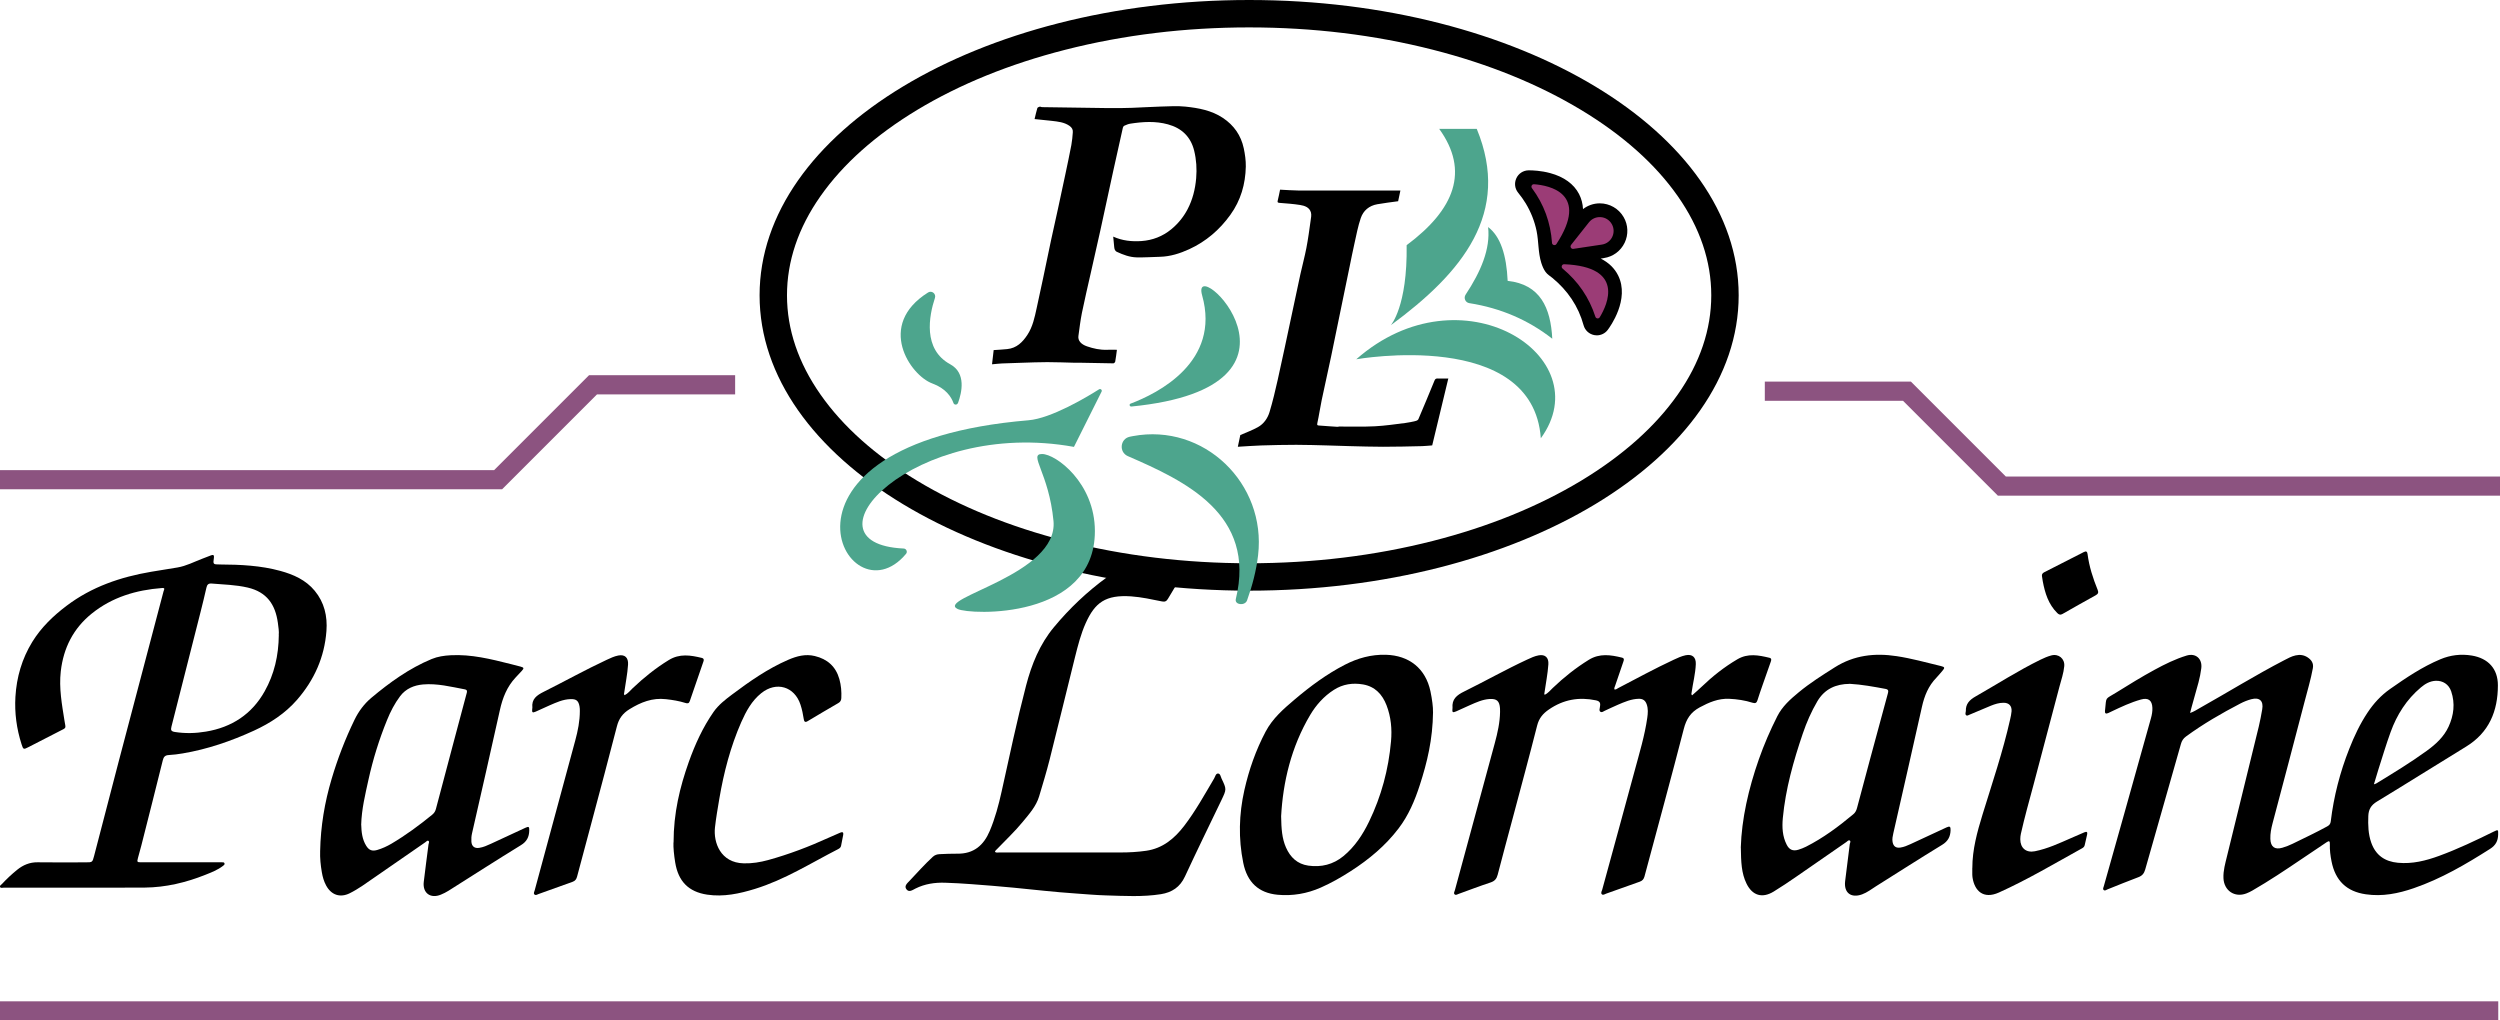 <?xml version="1.0" encoding="UTF-8"?>
<svg id="Layer_1" data-name="Layer 1" xmlns="http://www.w3.org/2000/svg" viewBox="0 0 473.45 193.26">
  <defs>
    <style>
      .cls-1 {
        fill: #8c5380;
      }

      .cls-2 {
        fill: #9b3c76;
      }

      .cls-3 {
        fill: #4da58d;
      }
    </style>
  </defs>
  <g>
    <path d="m236.56,5.19c12.08,0,23.79,1.42,34.8,4.23,10.55,2.69,19.99,6.53,28.07,11.4,7.89,4.76,14.05,10.25,18.3,16.32,4.21,6.01,6.35,12.33,6.35,18.79s-2.13,12.79-6.35,18.79c-4.25,6.06-10.41,11.55-18.3,16.32-8.08,4.87-17.52,8.71-28.07,11.4-11.01,2.81-22.72,4.23-34.8,4.23s-23.79-1.42-34.8-4.23c-10.55-2.69-19.99-6.53-28.07-11.4-7.89-4.76-14.05-10.25-18.3-16.32-4.21-6.01-6.35-12.33-6.35-18.79s2.13-12.79,6.35-18.79c4.25-6.06,10.41-11.55,18.3-16.32,8.08-4.87,17.52-8.71,28.07-11.4,11.01-2.81,22.72-4.23,34.8-4.23m0-5.19c-51.2,0-92.71,25.04-92.71,55.93s41.51,55.93,92.71,55.93,92.71-25.04,92.71-55.93S287.76,0,236.56,0h0Z"/>
    <g>
      <path d="m195.93,22.54c.18-.74.32-1.41.52-2.06.04-.13.28-.24.45-.28.12-.03.28.09.42.09,4.18.07,8.35.13,12.53.18,1.51.02,3.02,0,4.53-.05,1.81-.06,3.63-.19,5.44-.24,1.56-.04,3.13-.15,4.67.01,2.48.26,4.95.71,7.1,2.14,2.09,1.39,3.43,3.31,3.95,5.75.24,1.13.41,2.31.39,3.46-.07,3.32-.95,6.41-2.93,9.15-2.04,2.84-4.61,5.04-7.78,6.5-1.75.8-3.58,1.39-5.54,1.44-1.48.04-2.96.14-4.43.11-1.31-.03-2.53-.49-3.72-1.04-.4-.18-.48-.54-.52-.9-.07-.63-.12-1.26-.19-1.99,1.75.79,3.53.96,5.34.84,2.12-.15,4.01-.88,5.67-2.24,1.28-1.06,2.31-2.33,3.07-3.78.96-1.83,1.45-3.8,1.63-5.88.15-1.78.04-3.5-.38-5.22-.66-2.65-2.37-4.27-4.96-4.98-2.36-.65-4.76-.5-7.14-.13-.39.06-.76.23-1.13.39-.12.05-.24.23-.27.37-.61,2.71-1.22,5.41-1.81,8.13-.83,3.8-1.64,7.6-2.47,11.39-.59,2.67-1.2,5.33-1.8,8-.57,2.52-1.16,5.04-1.68,7.57-.29,1.44-.46,2.91-.66,4.36-.12.86.48,1.57,1.62,1.96,1.23.42,2.47.7,3.78.65.62-.02,1.25,0,1.89,0-.1.77-.19,1.51-.32,2.24-.02.13-.23.33-.35.33-1.98-.02-3.96-.07-5.93-.11-.43,0-.86,0-1.29,0-1.76-.04-3.52-.12-5.28-.12-1.61,0-3.22.07-4.83.12-1.26.04-2.53.08-3.79.13-.59.03-1.17.1-1.86.16.11-.96.21-1.83.31-2.69.87-.06,1.72-.1,2.57-.19,1.78-.18,2.9-1.3,3.82-2.7,1.01-1.54,1.37-3.3,1.75-5.05.42-1.9.83-3.8,1.23-5.71.51-2.39.99-4.79,1.5-7.18.43-2,.89-3.99,1.32-5.99.47-2.16.93-4.33,1.39-6.49.39-1.84.78-3.68,1.13-5.52.15-.81.22-1.63.28-2.45.04-.51-.2-.89-.65-1.2-1.01-.69-2.16-.79-3.31-.93-1.07-.13-2.14-.22-3.27-.34Z"/>
      <path d="m253.78,80.78c2.2,0,4.41.06,6.6-.05,1.94-.1,3.87-.39,5.79-.63.68-.08,1.35-.24,2.02-.4.16-.04.37-.18.43-.33,1.02-2.4,2.03-4.8,3.01-7.21.13-.32.23-.49.6-.48.69.03,1.38,0,2.05,0-1.01,4.2-2.02,8.4-3.05,12.67-.56.04-1.23.12-1.91.14-2.47.06-4.94.12-7.41.12-2.08,0-4.17-.07-6.25-.12-1.41-.03-2.83-.09-4.24-.13-1.98-.05-3.95-.12-5.93-.12-2.21,0-4.43.05-6.64.12-1.44.05-2.89.16-4.43.25.17-.82.33-1.58.47-2.22,1.14-.5,2.28-.91,3.32-1.49,1.11-.61,1.85-1.67,2.21-2.85.61-2.01,1.09-4.06,1.55-6.1.9-4.01,1.74-8.04,2.6-12.06.57-2.66,1.12-5.31,1.7-7.97.36-1.65.81-3.28,1.13-4.94.33-1.71.56-3.44.8-5.16.07-.52.2-1.09.07-1.57-.27-.98-1.18-1.29-2.05-1.43-1.3-.21-2.61-.29-3.92-.4-.34-.03-.41-.12-.32-.45.17-.65.28-1.31.44-2.05,1.14.05,2.28.15,3.44.16,4.65.02,9.29,0,13.94,0,1.78,0,3.56,0,5.41,0-.14.67-.3,1.42-.43,2.03-1.36.19-2.66.34-3.95.57-1.54.27-2.65,1.2-3.13,2.63-.53,1.55-.83,3.18-1.19,4.79-.33,1.45-.61,2.9-.91,4.35-.38,1.86-.77,3.72-1.15,5.58-.78,3.81-1.55,7.62-2.35,11.42-.58,2.78-1.22,5.56-1.8,8.34-.3,1.43-.5,2.89-.82,4.32-.1.45.05.46.37.48.59.04,1.18.09,1.78.13.55.04,1.1.07,1.64.11.18-.02.35-.05.53-.07Z"/>
    </g>
    <path class="cls-3" d="m263.39,61.59s3.17-3.51,3-15.16c9.09-6.76,11.94-14.03,6.17-22.02h7.11c6.55,15.89-2.66,27.18-16.28,37.18Z"/>
    <path class="cls-3" d="m256.85,68.04s33.47-5.94,34.95,14.96c11.31-15.53-15.08-32.44-34.95-14.96Z"/>
    <path class="cls-3" d="m293.97,64.16c-.3-5.9-2.29-10.3-8.45-10.97-.22-4.86-1.35-8.41-3.7-10.19.46,4.16-1.39,8.45-4.26,12.8-.42.63-.05,1.5.7,1.61,5.98.94,11.2,3.21,15.71,6.74Z"/>
    <path d="m303.74,48.88l-.59.09c1.52.77,2.62,1.84,3.29,3.19,2.25,4.52-1.53,9.74-1.97,10.32-.5.66-1.27,1.03-2.07,1.03-.16,0-.33-.02-.49-.05-.97-.19-1.75-.91-2.01-1.86-.98-3.6-3.03-6.6-5.9-8.96-.46-.38-.95-.65-1.31-1.15s-.61-1.1-.8-1.7c-.62-1.98-.48-4.02-.89-6.04-.38-1.84-1.08-3.61-2.05-5.22-.43-.71-.92-1.39-1.45-2.04-.63-.77-.75-1.82-.34-2.72.41-.9,1.3-1.49,2.29-1.51h.17c.6,0,2.2.05,3.94.52,2.61.7,4.5,2.07,5.48,3.97.45.88.7,1.83.75,2.85.9-.7,2.01-1.09,3.18-1.09,1.85,0,3.58.99,4.51,2.6.87,1.49.94,3.31.19,4.87-.75,1.56-2.21,2.64-3.92,2.89Z"/>
    <path class="cls-2" d="m293.92,45.99c-.27-3.85-1.53-7.3-3.8-10.36-.24-.32,0-.77.4-.74,2.87.22,10.53,1.69,4.24,11.32-.24.37-.81.22-.85-.22Z"/>
    <path class="cls-2" d="m295.92,50.86c2.97,2.46,5.04,5.5,6.21,9.12.12.38.63.44.83.1,1.5-2.46,4.76-9.55-6.73-10.04-.44-.02-.65.54-.31.82Z"/>
    <path class="cls-2" d="m297.52,46.39l3.39-4.28c1.15-1.45,3.39-1.29,4.32.31h0c.93,1.6-.05,3.63-1.87,3.9l-5.4.81c-.41.06-.69-.42-.43-.74Z"/>
    <path class="cls-3" d="m214.24,76.98c-.33.03-.44-.43-.13-.54,5.14-1.94,17.1-7.9,13.55-20.5-2.41-8.57,24.78,17.29-13.42,21.05Z"/>
    <path class="cls-3" d="m203.38,84.63c-30.37-5.5-52.51,18.33-32.24,19.25.5.02.77.61.45,1-11.25,13.51-29.66-20.85,23.19-25.29,4.27-.36,10.84-4.27,13.36-5.86.29-.18.63.13.48.43l-5.23,10.46Z"/>
    <path class="cls-3" d="m199.51,98.65c.98,10.22-22.39,14.62-18.16,16.68,2.36,1.15,26,2.06,26-14.74,0-9.15-7.39-14.61-10.01-14.61s1.3,3.57,2.17,12.68Z"/>
    <path class="cls-3" d="m213.95,82.71c-1.83.39-2.08,2.92-.36,3.67,10.86,4.72,24.36,11.02,20.45,27.06-.28,1.13,1.74,1.35,2.13.26.99-2.76,1.75-5.64,2.09-8.57,1.58-13.58-10.27-25.05-23.71-22.54-.2.04-.4.08-.61.12Z"/>
    <path class="cls-3" d="m181.41,76.33c-.15.39-.7.39-.84,0-.41-1.15-1.44-2.77-4.01-3.71-4.18-1.53-10.67-11.04-.8-17.23.7-.44,1.56.25,1.3,1.03-1.12,3.38-2.34,9.73,2.9,12.57,3.05,1.66,2.19,5.37,1.46,7.35Z"/>
  </g>
  <g>
    <g>
      <path d="m14.75,168.11c-4.69,0-9.38,0-14.07,0-.23,0-.56.13-.67-.14-.1-.26.22-.41.38-.58.89-.96,1.85-1.85,2.86-2.67,1.12-.9,2.37-1.44,3.87-1.42,3.03.05,6.07.01,9.11.01,1.27,0,1.27,0,1.59-1.21,1.55-5.94,3.08-11.88,4.64-17.82,2.83-10.77,5.68-21.54,8.52-32.32.06-.24.4-.66-.29-.6-4.9.37-9.47,1.73-13.34,4.86-3.46,2.8-5.33,6.48-5.84,10.92-.36,3.19.22,6.28.71,9.39.24,1.51.43,1.23-.97,1.95-1.95,1-3.91,2-5.86,3.01-.92.48-.99.47-1.31-.55-.93-2.92-1.34-5.91-1.16-8.97.22-3.73,1.24-7.23,3.2-10.42,1.68-2.72,3.94-4.9,6.48-6.82,4.77-3.61,10.23-5.46,16.04-6.45,1.65-.28,3.31-.53,4.96-.81,1.68-.28,3.17-1.08,4.73-1.67.55-.21,1.1-.43,1.66-.64.44-.16.58,0,.52.46-.18,1.27-.18,1.27,1.15,1.28,3.85.02,7.7.19,11.44,1.22,2.48.68,4.81,1.71,6.5,3.76,1.82,2.2,2.43,4.81,2.22,7.61-.37,4.97-2.31,9.29-5.56,13.03-2.26,2.59-5.06,4.42-8.17,5.85-4.33,1.98-8.79,3.52-13.49,4.31-.87.15-1.76.26-2.64.31-.69.04-.97.33-1.13.99-1.33,5.38-2.7,10.76-4.06,16.13-.2.79-.43,1.57-.64,2.35-.21.8-.18.84.64.84,4.64,0,9.28,0,13.92,0,.44,0,.89,0,1.33,0,.19,0,.43-.03.5.21.06.23-.14.35-.29.47-1.01.78-2.19,1.23-3.36,1.7-3.67,1.46-7.47,2.37-11.44,2.41-4.22.04-8.44,0-12.66.01Zm38.04-47.85c.07-.66-.06-1.49-.17-2.32-.48-3.46-2.08-5.82-5.72-6.67-2.25-.52-4.54-.57-6.82-.76-.63-.05-.86.22-.99.79-.34,1.54-.73,3.07-1.11,4.6-1.83,7.24-3.66,14.47-5.51,21.7-.16.63-.1.9.64,1.02,1.97.31,3.94.26,5.89-.07,4.88-.81,8.69-3.29,11.12-7.63,1.82-3.24,2.64-6.77,2.68-10.67Z"/>
      <path d="m60.63,161.16c.09-4.66.85-9.21,2.18-13.67,1.14-3.84,2.57-7.55,4.32-11.16.79-1.63,1.84-3.04,3.21-4.19,3.49-2.92,7.16-5.57,11.4-7.33,1.16-.48,2.37-.65,3.61-.72,3.9-.21,7.64.73,11.37,1.67.62.16,1.25.31,1.86.48.66.18.69.31.23.82-.38.42-.77.83-1.16,1.24-1.64,1.75-2.47,3.86-2.98,6.17-1.72,7.79-3.51,15.57-5.28,23.36-.12.51-.15,1.02-.12,1.54.05.9.59,1.34,1.48,1.2.79-.12,1.51-.45,2.23-.78,2.17-1.01,4.34-2.01,6.51-3.02.65-.3.76-.22.74.52-.03,1.21-.46,2.09-1.58,2.77-4.6,2.82-9.14,5.75-13.71,8.63-.46.29-.95.53-1.45.74-1.97.81-3.48-.31-3.24-2.4.28-2.37.6-4.74.9-7.11.03-.23.23-.52-.02-.68-.2-.12-.4.14-.57.26-3.23,2.23-6.44,4.47-9.67,6.69-1.52,1.05-3.01,2.16-4.67,2.98-1.82.9-3.48.32-4.45-1.46-.43-.79-.67-1.64-.82-2.52-.23-1.34-.37-2.68-.32-4.05Zm7.78-4.94c.04,1.32.17,2.71.94,3.95.52.84,1.12,1.08,2.08.8.95-.28,1.85-.69,2.7-1.19,2.72-1.61,5.26-3.48,7.71-5.48.36-.29.59-.63.71-1.09,1.12-4.27,2.26-8.53,3.39-12.79.8-3,1.6-6,2.4-9,.1-.36.26-.76-.31-.87-2.62-.49-5.23-1.16-7.91-.93-1.69.15-3.26.78-4.35,2.23-1.04,1.39-1.83,2.92-2.48,4.53-1.49,3.66-2.66,7.42-3.51,11.28-.61,2.79-1.3,5.57-1.38,8.55Z"/>
      <path d="m127.56,159.56c0-5.6,1.19-10.49,2.89-15.28,1.19-3.33,2.65-6.53,4.68-9.45.94-1.34,2.2-2.32,3.48-3.28,3.36-2.52,6.79-4.92,10.67-6.6,1.62-.7,3.27-1.14,5.03-.71,2.37.57,3.98,1.98,4.65,4.37.33,1.18.43,2.37.37,3.59-.02.43-.18.73-.57.95-1.94,1.13-3.88,2.26-5.8,3.42-.49.3-.67.09-.74-.37-.14-.93-.33-1.85-.62-2.74-1.13-3.46-4.58-4.48-7.43-2.19-1.81,1.45-2.88,3.44-3.79,5.49-2.04,4.65-3.31,9.54-4.16,14.54-.3,1.8-.62,3.6-.82,5.41-.31,2.81,1.02,6.69,5.46,6.79,1.57.04,3.1-.21,4.6-.62,3.96-1.09,7.78-2.55,11.51-4.25.72-.33,1.45-.63,2.17-.95.43-.19.63-.04.55.41-.12.7-.27,1.4-.41,2.1-.06.32-.31.49-.58.63-5.17,2.65-10.11,5.79-15.73,7.52-2.95.91-5.94,1.55-9.03,1.09-3.56-.53-5.49-2.54-6.07-6.09-.23-1.41-.37-2.83-.33-3.78Z"/>
      <path d="m118.3,131.65c.62-.31,1.04-.86,1.53-1.33,2.1-1.99,4.33-3.79,6.81-5.31,2.07-1.28,4.15-.93,6.29-.41.34.08.41.32.3.63-.87,2.52-1.74,5.03-2.6,7.55-.15.44-.41.48-.81.35-1.2-.38-2.44-.58-3.7-.72-2.57-.3-4.77.58-6.91,1.9-1.28.79-2.01,1.78-2.38,3.24-1.54,6.04-3.17,12.06-4.77,18.09-.92,3.45-1.85,6.9-2.77,10.36-.13.49-.34.82-.86,1-2.14.75-4.27,1.54-6.41,2.3-.26.09-.57.34-.82.08-.21-.22,0-.52.06-.77,2.56-9.47,5.14-18.93,7.69-28.41.49-1.81.86-3.65.86-5.54,0-.29,0-.59-.06-.88-.2-1.09-.62-1.42-1.73-1.38-1.42.04-2.68.64-3.94,1.18-.88.38-1.75.81-2.63,1.19-.62.27-.73.16-.66-.52,0-.07.04-.15.03-.22-.18-1.66.82-2.35,2.17-3.03,3.97-1.98,7.85-4.15,11.88-6.03.72-.33,1.43-.68,2.21-.83,1.28-.25,1.94.42,1.86,1.72-.11,1.78-.48,3.51-.72,5.27-.02.16-.12.33.06.52Z"/>
    </g>
    <g>
      <path d="m414.74,135.03c.73-.24,1.25-.6,1.8-.91,5.36-3.01,10.58-6.25,16.03-9.08.7-.36,1.39-.75,2.17-.92.81-.18,1.57-.09,2.27.37.73.48,1.17,1.11,1,2.05-.39,2.14-1.02,4.21-1.56,6.31-2,7.71-4.05,15.4-6.08,23.1-.25.96-.44,1.92-.41,2.92.05,1.51.83,2.1,2.29,1.67.66-.2,1.31-.44,1.93-.75,2.19-1.08,4.41-2.11,6.55-3.29.41-.22.62-.49.67-.96.57-4.72,1.75-9.3,3.5-13.72.94-2.39,2.03-4.71,3.46-6.86,1.16-1.75,2.54-3.26,4.26-4.47,3.03-2.13,6.1-4.2,9.54-5.64,1.9-.8,3.92-1.04,5.96-.7,3.1.52,4.93,2.5,4.93,5.63,0,4.87-1.66,8.95-6.03,11.62-5.64,3.45-11.23,6.98-16.89,10.41-1.11.67-1.58,1.51-1.62,2.74-.06,1.71-.02,3.4.56,5.04.85,2.39,2.58,3.57,5.05,3.8,2.73.26,5.29-.39,7.81-1.31,3.55-1.3,6.96-2.93,10.35-4.6.84-.41.84-.38.82.58-.03,1.19-.46,2.02-1.53,2.7-4.59,2.92-9.27,5.66-14.44,7.44-2.95,1.02-5.96,1.62-9.09,1.16-3.64-.52-5.77-2.59-6.49-6.22-.22-1.09-.36-2.19-.32-3.3.02-.55-.13-.67-.61-.34-1.59,1.08-3.2,2.14-4.79,3.22-3.04,2.06-6.1,4.1-9.29,5.94-.36.21-.74.39-1.13.54-2.21.84-4.23-.53-4.33-2.9-.06-1.43.34-2.78.67-4.15,2-8.19,4.02-16.37,6.02-24.56.26-1.08.46-2.17.65-3.26.28-1.6-.51-2.33-2.08-1.91-.71.19-1.41.47-2.06.81-3.57,1.86-7.05,3.87-10.3,6.25-.51.37-.8.83-.96,1.43-2.25,7.92-4.52,15.83-6.76,23.76-.21.73-.56,1.18-1.29,1.45-1.97.73-3.9,1.54-5.85,2.31-.23.09-.5.35-.74.1-.2-.2-.02-.47.04-.7,1.32-4.7,2.65-9.4,3.97-14.09,1.66-5.91,3.31-11.82,4.96-17.73.18-.64.3-1.3.27-1.97-.06-1.43-.78-1.95-2.15-1.57-1.94.54-3.74,1.39-5.55,2.25-.22.11-.44.22-.67.32-.45.2-.66.06-.61-.44,0-.05.02-.1.02-.15.29-2.62-.11-1.91,2.17-3.33,2.37-1.47,4.74-2.94,7.19-4.27,1.95-1.06,3.95-2.05,6.08-2.7,1.74-.53,3.01.62,2.78,2.41-.12.91-.29,1.8-.53,2.68-.44,1.59-.89,3.18-1.33,4.77-.08.3-.16.6-.26,1.01Zm34.82,13.51c.25-.09.36-.11.46-.17,3.24-1.98,6.49-3.95,9.57-6.19,1.7-1.23,3.23-2.63,4.12-4.56.99-2.15,1.27-4.4.5-6.68-.46-1.36-1.6-2.07-2.95-2.01-1.09.05-1.99.58-2.79,1.25-2.71,2.28-4.55,5.17-5.74,8.47-.85,2.34-1.56,4.73-2.32,7.1-.28.88-.54,1.77-.84,2.78Z"/>
      <path d="m292.52,131.58c.64-.28,1.06-.84,1.55-1.3,2.09-2,4.34-3.79,6.81-5.32,2.07-1.28,4.15-.94,6.29-.42.51.13.36.49.24.83-.51,1.49-1.02,2.98-1.53,4.48-.08.23-.22.44-.14.72.3.06.51-.15.73-.27,3.48-1.81,6.92-3.69,10.48-5.35.74-.35,1.48-.69,2.28-.86,1.27-.26,1.97.39,1.92,1.68-.07,1.83-.55,3.6-.8,5.41-.02.14-.1.28.09.51.59-.53,1.2-1.04,1.78-1.6,2.07-1.99,4.3-3.76,6.78-5.22,2.02-1.2,4.04-.79,6.09-.3.47.11.36.46.25.77-.52,1.49-1.05,2.98-1.57,4.47-.32.93-.65,1.86-.94,2.8-.16.51-.4.64-.92.48-1.44-.46-2.92-.68-4.43-.75-2.06-.09-3.82.67-5.59,1.62-1.72.93-2.54,2.22-3.02,4.1-2.4,9.33-4.95,18.62-7.44,27.93-.14.51-.39.8-.88.98-2.12.74-4.23,1.51-6.35,2.26-.27.09-.59.35-.83.14-.28-.25-.02-.61.06-.9,2.05-7.54,4.14-15.07,6.17-22.61.88-3.28,1.88-6.54,2.36-9.92.12-.86.19-1.72-.11-2.56-.25-.71-.71-1.06-1.5-1.04-1.43.03-2.69.59-3.96,1.13-.84.35-1.66.77-2.49,1.14-.26.12-.53.38-.82.18-.29-.2-.13-.54-.1-.82,0-.07.02-.15.03-.22.12-.64-.07-.97-.78-1.12-3.21-.67-6.13-.16-8.88,1.72-1.17.8-1.9,1.68-2.25,3.07-1.48,5.85-3.07,11.68-4.62,17.52-.95,3.57-1.93,7.14-2.85,10.72-.2.77-.56,1.2-1.34,1.46-2.04.67-4.04,1.44-6.06,2.17-.24.09-.53.3-.76.08-.23-.22-.02-.52.05-.76,2.52-9.3,5.06-18.6,7.57-27.9.52-1.93.96-3.88.99-5.89,0-.22,0-.44-.01-.67-.1-1.39-.6-1.85-1.97-1.77-1.33.08-2.53.64-3.72,1.16-.88.38-1.75.81-2.63,1.19-.64.27-.75.18-.69-.48,0-.05.02-.1.02-.15-.16-1.69.79-2.45,2.22-3.15,3.98-1.96,7.85-4.15,11.88-6.02.72-.33,1.43-.68,2.22-.82,1.24-.22,1.91.44,1.83,1.69-.12,1.8-.48,3.56-.73,5.34-.02.14-.09.29.04.46Z"/>
      <path d="m329.67,160.53c.16-5.42,1.46-11.14,3.42-16.73.98-2.79,2.15-5.5,3.49-8.15.96-1.9,2.48-3.23,4.05-4.53,2.15-1.78,4.51-3.27,6.87-4.76,3.62-2.28,7.53-2.73,11.67-2.1,2.84.43,5.6,1.2,8.38,1.87.78.19.81.33.27.95-.37.43-.73.87-1.12,1.28-1.5,1.54-2.26,3.42-2.72,5.49-1.78,7.99-3.61,15.96-5.42,23.94-.12.55-.25,1.1-.14,1.68.16.82.64,1.17,1.48,1.04.67-.1,1.28-.36,1.89-.64,2.28-1.06,4.56-2.12,6.85-3.18.62-.29.78-.15.76.54-.04,1.22-.49,2.09-1.61,2.77-4.19,2.56-8.33,5.21-12.48,7.82-.87.55-1.69,1.2-2.68,1.56-2.09.75-3.46-.3-3.2-2.5.28-2.35.59-4.69.88-7.04.03-.22.26-.52-.02-.67-.23-.12-.44.16-.64.3-3.15,2.18-6.28,4.37-9.43,6.53-1.42.98-2.85,1.95-4.33,2.85-2.17,1.32-4.02.75-5.13-1.5-.98-1.99-1.04-4.13-1.08-6.81Zm20.62-31.02c-2.61.02-4.74.96-6.12,3.3-1.14,1.94-2.04,4-2.76,6.12-1.77,5.21-3.26,10.49-3.78,16-.16,1.73-.08,3.46.74,5.05.49.96,1.19,1.25,2.21.94.49-.15.98-.34,1.44-.57,3.26-1.65,6.16-3.81,8.95-6.14.38-.31.58-.7.71-1.18.81-3.07,1.63-6.14,2.46-9.21,1.12-4.16,2.25-8.32,3.38-12.48.12-.44.16-.76-.41-.87-2.25-.42-4.51-.84-6.82-.97Z"/>
      <path d="m271.39,134.81c-.06,5.26-1.12,9.58-2.5,13.84-.95,2.95-2.15,5.79-4.05,8.27-2.48,3.25-5.58,5.83-9.01,8.04-1.83,1.18-3.71,2.25-5.7,3.13-2.61,1.15-5.34,1.62-8.17,1.36-3.61-.34-5.76-2.36-6.51-6.03-.94-4.61-.82-9.21.21-13.79.87-3.86,2.17-7.57,4.03-11.09,1.32-2.49,3.38-4.28,5.47-6.05,2.96-2.51,6.07-4.82,9.53-6.6,2.43-1.25,4.97-1.96,7.75-1.89,4.43.12,7.54,2.59,8.46,6.92.32,1.52.51,3.06.48,3.87Zm-28.77,19.77c.04,2.4.17,4.22.92,5.92.82,1.86,2.15,3.13,4.22,3.43,2.46.35,4.71-.2,6.66-1.8,2.16-1.78,3.66-4.07,4.86-6.55,2.32-4.8,3.68-9.87,4.15-15.18.21-2.33,0-4.63-.85-6.84-.8-2.06-2.17-3.54-4.43-3.94-1.95-.34-3.84-.07-5.55,1.03-1.89,1.21-3.35,2.85-4.48,4.75-3.61,6.08-5.15,12.74-5.5,19.16Z"/>
      <path d="m373.52,164.38c0-3.5.92-6.82,1.93-10.12,1.84-5.98,3.86-11.91,5.23-18.03.11-.5.23-1.01.27-1.53.07-1.04-.51-1.62-1.54-1.61-.83,0-1.61.25-2.36.55-1.37.56-2.73,1.15-4.09,1.72-.2.08-.41.26-.62.09-.19-.16-.11-.41-.08-.63,0-.05.03-.1.03-.14-.05-1.37.7-2.14,1.85-2.79,4.09-2.33,8.06-4.89,12.29-6.96.67-.33,1.35-.62,2.06-.81,1.37-.36,2.56.62,2.44,2.03-.12,1.33-.57,2.6-.91,3.88-1.63,6.19-3.26,12.39-4.91,18.58-.83,3.09-1.7,6.18-2.4,9.3-.07.33-.11.68-.11,1.02,0,1.68,1.12,2.61,2.76,2.28,2.42-.48,4.63-1.52,6.87-2.5.84-.37,1.67-.73,2.51-1.09.42-.18.63-.07.52.41-.15.67-.31,1.34-.46,2.02-.06.29-.26.47-.5.6-5.2,2.88-10.31,5.92-15.74,8.37-3,1.35-4.6-.37-4.99-2.75-.04-.22-.05-.44-.06-.66,0-.42,0-.84,0-1.26Z"/>
      <path d="m386.7,109.07c-.04-.35.16-.55.44-.7,2.5-1.28,5.01-2.55,7.51-3.83.44-.22.63-.08.69.38.3,2.36,1.03,4.61,1.92,6.8.2.49.08.76-.37,1.01-2.11,1.17-4.22,2.35-6.31,3.55-.41.23-.67.11-.97-.18-1.68-1.66-2.33-3.78-2.75-6.01-.06-.34-.11-.68-.16-1.02Z"/>
      <path d="m188.43,161.34c.27.19.54.1.8.1,7.68,0,15.36.02,23.03,0,1.6,0,3.2-.09,4.8-.32,3.12-.45,5.33-2.29,7.18-4.69,2.17-2.83,3.88-5.94,5.69-9,.21-.35.3-.94.73-.94.45,0,.51.6.68.96.97,2.03.95,2.03-.02,4.07-2.32,4.82-4.67,9.63-6.92,14.48-.93,2.01-2.46,3-4.54,3.34-3.46.55-6.94.33-10.42.23-1.95-.05-3.89-.24-5.83-.37-3.89-.26-7.76-.71-11.64-1.09-2.68-.26-5.35-.47-8.03-.67-1.65-.12-3.3-.22-4.95-.27-1.95-.06-3.83.21-5.61,1.1-.55.27-1.23.81-1.73.13-.47-.63.2-1.16.59-1.58,1.46-1.54,2.86-3.13,4.43-4.57.37-.33.79-.47,1.28-.49,1.11-.04,2.22-.11,3.33-.09,3.14.05,5.02-1.6,6.16-4.31,1.01-2.39,1.68-4.9,2.24-7.43,1.49-6.71,2.9-13.44,4.64-20.1,1.05-4.01,2.58-7.82,5.28-11.06,2.96-3.56,6.29-6.73,10.05-9.46,3.13-2.27,6.64-2.75,10.35-2.4,1.25.12,2.5.26,3.75.42.83.11.91.28.49.97-1.01,1.69-2.04,3.38-3.04,5.08-.27.47-.57.64-1.14.52-1.93-.39-3.87-.82-5.84-.96-4.86-.33-6.85,1.18-8.6,5.05-.93,2.07-1.49,4.28-2.04,6.48-1.61,6.46-3.17,12.93-4.8,19.38-.59,2.34-1.3,4.65-1.99,6.97-.57,1.9-1.89,3.34-3.1,4.82-1.5,1.84-3.24,3.45-4.87,5.16-.15.15-.34.28-.39.52Z"/>
    </g>
  </g>
  <polygon class="cls-1" points="95.09 92.66 0 92.66 0 89.03 93.58 89.03 111.55 71.06 139.22 71.06 139.22 74.69 113.06 74.69 95.09 92.66"/>
  <polygon class="cls-1" points="473.45 93.87 378.36 93.87 360.39 75.9 334.22 75.9 334.22 72.27 361.89 72.27 379.86 90.24 473.45 90.24 473.45 93.87"/>
  <rect class="cls-1" x="0" y="189.63" width="473.12" height="3.63"/>
</svg>